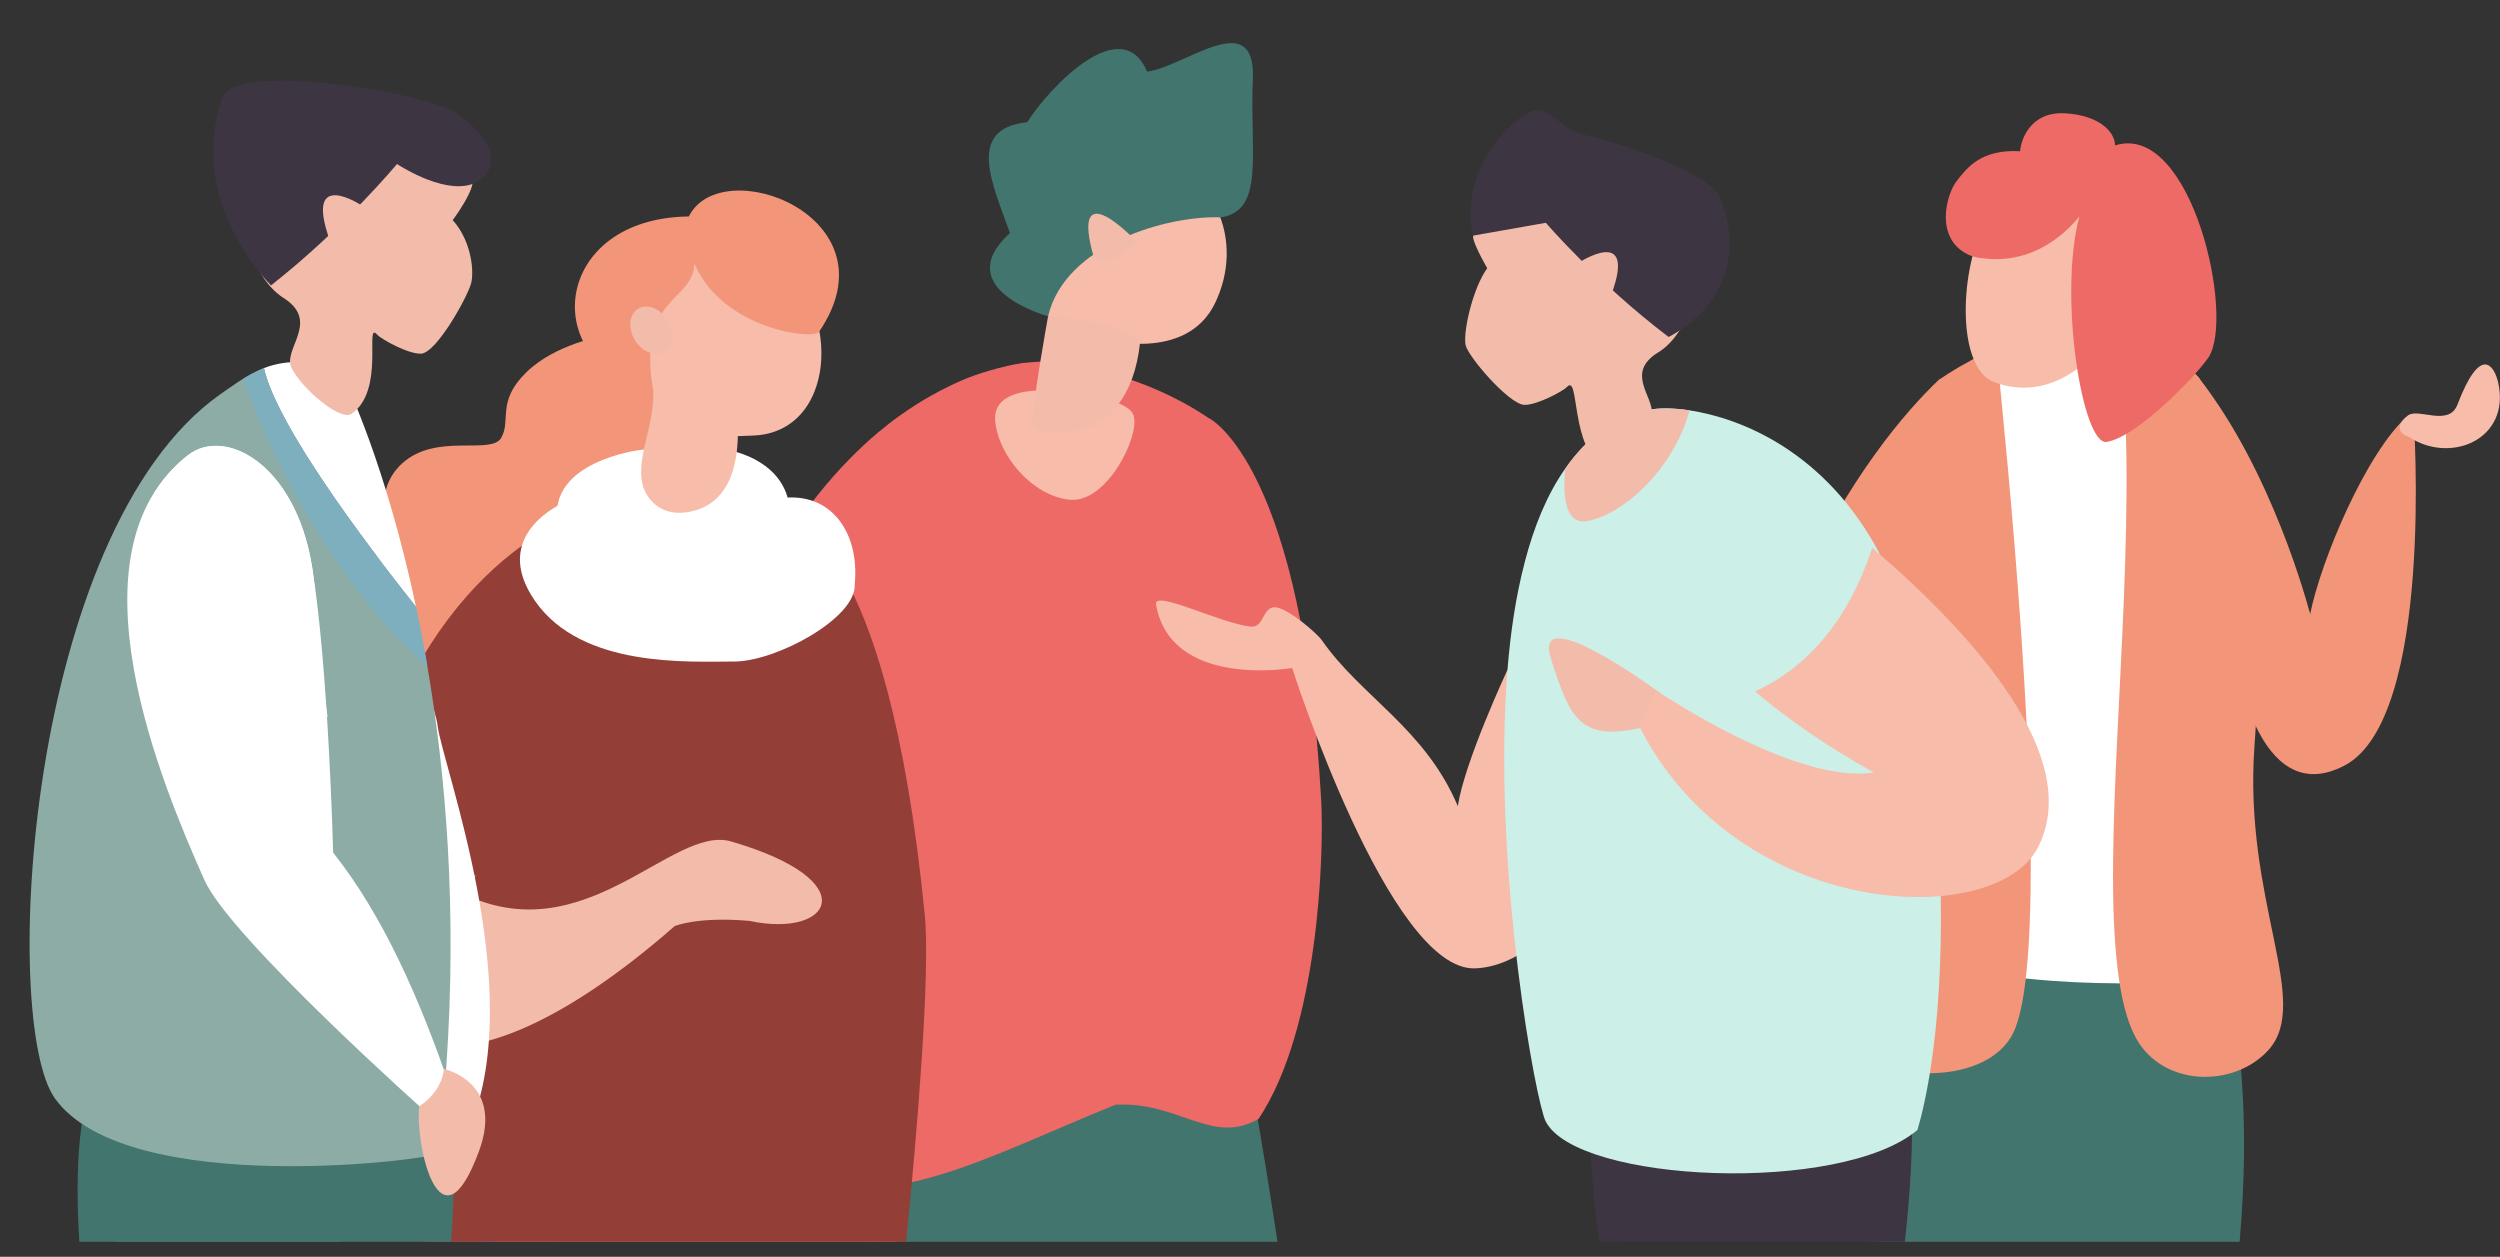 <?xml version="1.0" encoding="UTF-8"?><svg xmlns="http://www.w3.org/2000/svg" xmlns:xlink="http://www.w3.org/1999/xlink" height="250.5" preserveAspectRatio="xMidYMid meet" version="1.0" viewBox="-5.9 -8.6 498.3 250.5" width="498.3" zoomAndPan="magnify"><rect x="-5.9" y="-8.6" width="498.3" height="250.5" fill="#333333" stroke="none"/><defs><clipPath id="a"><path d="M 365 172 L 442 172 L 442 238.922 L 365 238.922 Z M 365 172"/></clipPath><clipPath id="b"><path d="M 166 187 L 249 187 L 249 238.922 L 166 238.922 Z M 166 187"/></clipPath><clipPath id="c"><path d="M 472 64 L 492.379 64 L 492.379 81 L 472 81 Z M 472 64"/></clipPath><clipPath id="d"><path d="M 84 185 L 170 185 L 170 238.922 L 84 238.922 Z M 84 185"/></clipPath><clipPath id="e"><path d="M 310 165 L 374 165 L 374 238.922 L 310 238.922 Z M 310 165"/></clipPath><clipPath id="f"><path d="M 311 167 L 376 167 L 376 238.922 L 311 238.922 Z M 311 167"/></clipPath><clipPath id="g"><path d="M 90 197 L 115 197 L 115 238.922 L 90 238.922 Z M 90 197"/></clipPath><clipPath id="h"><path d="M 92 193 L 174 193 L 174 238.922 L 92 238.922 Z M 92 193"/></clipPath><clipPath id="i"><path d="M 75 93 L 179 93 L 179 238.922 L 75 238.922 Z M 75 93"/></clipPath><clipPath id="j"><path d="M 4 147 L 85 147 L 85 238.922 L 4 238.922 Z M 4 147"/></clipPath><clipPath id="k"><path d="M 9 139 L 78 139 L 78 238.922 L 9 238.922 Z M 9 139"/></clipPath></defs><g><g clip-path="url(#a)"><path d="M 440.504 238.922 C 442.66 214.172 440.719 195.043 436.332 178.504 C 430.328 179.195 424.699 180.801 419.57 182.824 C 419.938 179.57 420.141 177.707 420.141 177.707 L 372.648 172.195 C 372.648 172.195 362.152 196.395 366.559 238.922 L 440.504 238.922" fill="#42756d"/></g><g clip-path="url(#b)"><path d="M 239.586 187.008 C 210.953 191.93 195.598 192.75 166.043 192.387 C 166.742 206.91 166.867 223.273 167.902 238.922 L 248.734 238.922 C 246.031 221.074 242.809 202.215 239.586 187.008" fill="#42756d"/></g><g><path d="M 461.453 143.965 C 452.551 148.664 447.027 143.043 443.723 136.141 C 440.316 129.09 439.23 120.688 439.23 120.688 L 430.859 105.762 L 422.668 91.207 L 421.109 88.406 L 417.941 82.754 L 405.395 60.43 L 405.234 57.105 C 408.668 56.629 412.234 56.602 415.801 57.238 C 416.328 57.344 416.855 57.445 417.387 57.551 C 417.863 57.684 418.309 57.816 418.785 57.949 C 423.512 59.32 428.109 62.016 432.285 66.613 L 432.285 66.637 C 432.395 66.742 432.469 66.852 432.547 66.957 C 439.629 76.492 447.289 91.207 454.527 113.742 C 454.555 113.793 454.555 113.82 454.555 113.82 C 456.672 103.254 465.68 81.566 474.133 74.164 C 475.188 74.699 475.188 74.699 475.188 74.699 C 475.188 74.699 479.418 134.453 461.453 143.965" fill="#f29579"/></g><g><path d="M 433.812 186.734 C 433.812 186.734 426.578 187.449 416.168 187.398 C 410.859 187.371 404.699 187.133 398.258 186.473 C 393.105 185.996 387.77 185.227 382.516 184.094 C 381.988 161.77 382.539 141.559 383.57 124.203 C 384.309 111.707 385.289 100.691 386.312 91.422 L 386.312 91.312 C 387.953 76.465 389.648 66.164 390.438 61.539 C 390.938 61.328 391.445 61.094 392 60.852 C 395.828 59.215 400.398 57.738 405.234 57.105 C 408.668 56.629 412.234 56.602 415.801 57.238 C 416.328 57.344 416.855 57.445 417.387 57.551 C 417.863 57.684 418.309 57.816 418.785 57.949 L 422.668 91.207 L 425.102 111.949 L 433.812 186.734" fill="#fff"/></g><g><path d="M 446.152 200.801 C 439.23 208.273 425.176 208.039 419.816 198.262 C 418.02 194.988 416.855 190.258 416.168 184.398 C 413.266 159.98 418.363 119.262 417.941 82.754 C 417.863 75.434 417.543 68.383 416.91 61.828 C 416.883 61.328 416.828 60.852 416.777 60.379 C 416.855 59.164 417.07 58.238 417.387 57.551 C 417.863 57.684 418.309 57.816 418.785 57.949 C 423.512 59.32 428.109 62.016 432.285 66.613 C 432.309 66.59 432.309 66.59 432.309 66.559 C 432.395 66.691 432.469 66.824 432.547 66.957 C 436.961 74.164 441.691 86.266 443.465 105.816 C 444.227 114.402 444.414 124.441 443.723 136.141 C 443.641 137.414 443.566 138.73 443.465 140.055 C 441.215 171.066 455.059 191.156 446.152 200.801" fill="#f29579"/></g><g><path d="M 398.258 182.473 C 397.73 189.211 396.805 194.359 395.387 197.262 C 389.695 208.805 366.188 206.906 360.59 198.137 C 354.988 189.395 353.562 180.922 354.695 166.895 C 357.602 130.148 378.02 82.676 387.027 63.207 C 387.719 62.863 388.434 62.488 389.199 62.121 C 389.594 61.938 390.016 61.75 390.438 61.539 C 390.938 61.328 391.445 61.094 392 60.852 C 394.219 82.703 400.902 149.395 398.258 182.473" fill="#f29579"/></g><g><path d="M 387.93 118.578 C 386.477 120.395 385.023 122.273 383.57 124.203 C 373.457 137.516 363.281 153.023 354.695 166.895 C 341.484 188.164 331.98 205.625 331.98 205.625 C 331.98 205.625 331.98 205.625 327.484 202.641 C 338.055 117.652 366.293 80.641 380.746 66.902 C 380.746 66.93 380.746 66.957 380.773 66.98 C 380.773 66.98 383.152 65.238 387.027 63.207 C 387.719 62.863 388.434 62.488 389.199 62.121 C 388.484 66.93 386.902 78.973 386.312 91.312 L 386.312 91.422 C 385.844 101.562 386.027 111.895 387.93 118.578" fill="#f29579"/></g><g clip-path="url(#c)"><path d="M 474.125 74.172 C 476.148 72.695 482.211 76.504 483.91 72.059 C 488.559 59.879 491.305 64.32 492.055 67.742 C 494.512 79.004 482.441 84.051 474.125 78.402 C 473.266 78.336 470.688 76.684 474.125 74.172" fill="#f7bcaa"/></g><g><path d="M 454.555 113.82 C 454.555 113.82 449.668 108.539 443.465 105.816 C 439.473 104.047 434.949 103.336 430.859 105.762 C 428.797 106.953 426.848 108.934 425.102 111.949 C 423.961 113.898 422.934 116.254 422.035 119.105 C 422.402 107.637 421.953 97.312 421.109 88.406 C 420.059 77.156 418.363 68.117 416.91 61.828 C 416.516 60.09 416.117 58.555 415.801 57.238 C 416.328 57.344 416.855 57.445 417.387 57.551 C 417.863 57.684 418.309 57.816 418.785 57.949 C 423.512 59.32 428.109 62.039 432.285 66.637 C 432.309 66.613 432.309 66.59 432.309 66.559 C 432.418 66.375 432.23 66.824 432.285 66.637 C 446.895 85.082 454.109 112.027 454.527 113.742 C 454.555 113.793 454.555 113.82 454.555 113.82" fill="#f29579"/></g><g><path d="M 393.477 32.156 C 385.664 35.086 382.074 64.242 391.746 67.648 C 409.195 73.797 419.781 50.23 419.781 50.23 C 419.781 50.23 426.344 19.828 393.477 32.156" fill="#f7bcaa"/></g><g><path d="M 415.668 20.383 C 415.668 17.777 412.633 14.367 405.691 13.984 C 398.836 13.594 396.895 19.215 396.754 21.539 C 388.891 21.109 386.113 24.906 384.086 27.508 C 382.043 30.145 379.578 39.02 386.562 42.23 C 386.562 42.23 386.699 42.266 386.957 42.367 C 387.746 42.645 388.512 42.828 389.289 42.879 C 389.43 42.879 389.586 42.902 389.773 42.926 C 393.98 43.414 401.66 42.844 408.566 34.547 C 404.328 50.344 409.18 80.227 413.996 79.484 C 419.691 78.605 430.957 67.328 434.195 62.789 C 439.762 54.969 430.969 15.566 415.668 20.383" fill="#ed6a66"/></g><g clip-path="url(#d)"><path d="M 169.754 238.922 C 167.398 230.777 165.527 225.43 165.527 225.43 L 154.762 190.859 L 109.367 185.434 C 109.367 185.434 93.828 186.543 86.32 205.113 C 85.133 213.754 84.414 225.566 84.027 238.922 L 169.754 238.922" fill="#87806e"/></g><g><path d="M 257.43 150.73 C 255.602 118.066 250.25 99.215 245.242 88.449 L 245.234 88.422 L 245.211 88.379 C 239.953 77.117 235.086 74.75 235.086 74.75 L 235.102 74.801 C 235.098 74.801 235.094 74.793 235.09 74.789 C 234.645 74.465 234.195 74.188 233.73 73.887 C 230.211 71.633 226.434 69.754 222.441 68.164 C 219.516 67.016 216.41 66.031 213.23 65.316 C 206.227 63.695 203.906 63.391 203.906 63.391 C 203.906 63.391 202.344 63.398 199.645 63.602 C 199.199 63.645 198.688 63.688 198.188 63.738 C 198.16 63.711 198.105 63.754 198.043 63.73 C 193.988 64.34 188.688 65.93 185.781 67.223 C 182.078 68.855 177.781 71.121 173.402 74.277 C 172.043 75.23 170.688 76.289 169.34 77.43 L 169.336 77.414 C 169.301 77.449 169.258 77.477 169.219 77.508 C 153.859 90.434 133.914 117.586 131.918 163.414 C 131.59 171.02 153.648 214.676 155.961 226.422 C 172.594 232.453 191.793 221.586 216.461 211.586 C 229.129 210.918 235.625 219.754 244.961 214.422 C 256.961 196.422 258.035 161.586 257.43 150.73" fill="#ed6a66"/></g><g><path d="M 202.914 69.273 C 202.914 69.273 191.84 68.332 192.461 75.301 C 193.09 82.273 199.875 90.219 207.258 91.008 C 214.629 91.793 221.277 78.508 220.078 74.285 C 218.867 70.059 202.914 69.273 202.914 69.273" fill="#f7bcaa"/></g><g><path d="M 203.004 54.438 C 203.004 54.438 198.375 13.488 217.93 19 C 237.48 24.508 242.055 39.84 236.289 51.809 C 230.531 63.785 213.855 58.984 213.855 58.984 L 203.004 54.438" fill="#f7bcaa"/></g><g><path d="M 203.004 54.438 C 203.004 54.438 183.18 49.035 195.395 37.84 C 192.105 28.426 186.422 17.066 198.836 15.75 C 203.469 8.539 217.695 -6.273 222.738 5.68 C 230.188 4.762 244.465 -7.555 243.82 7.242 C 243.18 22.035 246.238 33.254 237.531 34.727 C 227.055 34.27 206.395 39.977 203.004 54.438" fill="#42756d"/></g><g><path d="M 220.641 39.551 C 220.641 39.551 207.066 25.066 212.164 42.887 C 216.395 44.926 220.641 39.551 220.641 39.551" fill="#f3bbaa"/></g><g><path d="M 203.004 54.438 C 203.004 54.438 199.734 72.371 199.914 76.082 C 199.84 77.758 218.996 82.336 221.352 59.535 C 217.832 55.328 203.004 54.438 203.004 54.438" fill="#f3bbaa"/></g><g><path d="M 294.57 124.91 C 294.57 124.91 286.043 143.129 284.668 152.07 C 278.133 136.594 265.32 130.195 257.578 119.016 C 256.645 117.668 250.938 112.715 248.41 112.449 C 245.707 112.156 246.129 116.59 243.387 116.297 C 237.305 115.641 223.969 108.82 224.516 111.898 C 227.488 128.758 251.645 124.551 251.645 124.551 C 251.645 124.551 271.035 185.02 288.105 184.414 C 305.184 183.797 318.383 154.824 318.383 154.824 L 294.57 124.91" fill="#f7bcaa"/></g><g clip-path="url(#e)"><path d="M 368.246 238.922 C 372.812 220.375 375.168 202.77 370.836 193.973 C 359.699 171.352 331.254 147.125 311.988 187.004 C 311.988 187.004 308.59 205.32 312.785 238.922 L 368.246 238.922" fill="#3d3542"/></g><g clip-path="url(#f)"><path d="M 373.777 238.922 C 376.008 218.797 376.16 199.559 370.34 191.027 C 356.129 170.195 324.566 150.211 311.098 192.402 C 311.098 192.402 310.387 209.211 317.938 238.922 L 373.777 238.922" fill="#3d3542"/></g><g><path d="M 378.762 205.301 C 378.27 208.301 377.711 211.109 377.09 213.66 C 376.82 214.699 376.551 215.672 376.289 216.621 C 360.969 229.543 308.461 227.172 302.191 214.922 C 300.238 211.105 292.07 166.891 294.301 128.891 C 294.359 127.551 294.461 126.23 294.57 124.91 C 295.172 117.379 296.262 110.129 297.98 103.59 C 297.949 103.57 297.949 103.57 297.98 103.551 C 299.852 96.332 302.469 89.93 306.059 84.84 C 310.379 78.66 316.121 74.41 323.621 72.961 C 324.91 72.711 327.492 72.672 330.871 73.191 C 340.91 74.73 357.969 81.23 368.84 101.93 C 378.34 120.059 380.5 146.52 380.93 169.992 C 381.16 182.969 380.398 195.25 378.762 205.301" fill="#ccefe8"/></g><g><path d="M 325.059 129.578 C 325.059 129.578 299.348 110.578 303.219 122.664 C 307.082 134.762 309.066 138.977 320.898 136.551 C 328.219 135.043 325.059 129.578 325.059 129.578" fill="#f3bbaa"/></g><g><path d="M 400.211 160.469 C 391.609 176.801 340.719 174.98 320.891 136.301 C 320.531 135.93 324.27 129.039 324.27 129.039 C 324.27 129.039 351.992 147.902 367.582 145.359 C 358.391 140.262 350.512 134.781 343.91 129.219 C 359.379 122.16 365.121 107.059 367.281 100.59 C 387.66 118 409.629 142.602 400.211 160.469" fill="#f7bcaa"/></g><g><path d="M 332.73 46.484 C 332.73 46.484 331.234 57.586 324.617 61.637 C 318.008 65.691 323.656 70.34 323.336 73.797 C 323.059 76.777 320.645 88.703 313.82 84.645 C 306.992 80.59 308.984 65.738 306.418 68.535 C 305.633 69.383 300.293 72.234 297.879 72.094 C 294.812 71.902 286.641 62.422 286.215 60.141 C 285.668 57.203 288.012 47.387 291.211 44.047 C 294.41 40.695 332.73 44.785 332.73 46.484" fill="#f3bbaa"/></g><g><path d="M 291.406 46.336 C 291.406 46.336 287.555 40.039 287.707 38.367 C 287.707 38.367 337.203 5.09 332.371 45.762 C 321.844 50.602 291.406 46.336 291.406 46.336" fill="#f3bbaa"/></g><g><path d="M 326.68 58.562 C 326.68 58.562 344.449 50.312 337.051 30.973 C 335.441 26.746 321.418 21.012 309.727 18.219 C 302.715 16.539 302.773 8.781 294.387 17.316 C 284.508 27.363 287.707 38.367 287.707 38.367 L 302.215 35.809 C 302.215 35.809 312.449 47.754 326.68 58.562" fill="#3d3542"/></g><g><path d="M 308.754 43.77 C 308.754 43.77 320.418 36.094 315.301 50.035 C 309.895 50.035 308.754 43.77 308.754 43.77" fill="#f3bbaa"/></g><g><path d="M 114.438 58.371 C 114.438 58.371 104.832 59.855 98.926 65.688 C 93.02 71.516 96.023 75.195 93.996 78.68 C 91.973 82.16 81.02 77.574 74.246 83.777 C 67.477 89.973 72.828 98.328 67.859 104.32 C 62.891 110.316 51.125 105.133 43.324 115.906 C 9.102 163.184 71.949 195.504 93.996 178.473 C 110.188 165.969 131.688 77.102 125.688 61.199 C 119.688 45.297 114.438 58.371 114.438 58.371" fill="#f29579"/></g><g clip-path="url(#g)"><path d="M 104.863 238.922 C 113.809 214.945 114.996 197.586 114.996 197.586 L 91.844 197.586 C 91.844 197.586 90.707 218.891 90.332 238.922 L 104.863 238.922" fill="#4a7eff"/></g><g clip-path="url(#h)"><path d="M 172.863 238.922 C 173.328 223.027 173.164 209.707 173.199 200.156 L 166.215 199.41 L 111.762 193.41 C 111.762 193.41 102.453 215.914 93.449 236.492 C 93.246 237.281 93.051 238.098 92.859 238.922 L 172.863 238.922" fill="#f37d59"/></g><g clip-path="url(#i)"><path d="M 78.918 238.922 L 174.703 238.922 C 176.953 216.84 179.551 185.105 178.43 173.793 C 170.918 97.562 151.332 94.898 151.332 94.898 C 151.332 94.898 144.113 95.398 143.523 93.289 C 62.582 88.734 76.574 202.113 76.574 202.113 C 76.574 202.113 77.051 221.414 78.918 238.922" fill="#943e38"/></g><g><path d="M 139.832 159.121 C 128.031 155.684 110.633 181.672 85.992 169.328 C 88.895 166.199 92.105 162.031 95.324 157.402 C 93.707 156.844 92.082 156.293 90.434 155.77 C 82.195 153.148 74.438 153.707 66.266 154.195 C 66.02 155.305 65.773 156.414 65.535 157.559 C 56.125 202.133 81.602 217.074 128.57 175.996 C 128.57 175.996 133.02 174.043 143.48 174.953 C 159.832 178.449 166.797 166.973 139.832 159.121" fill="#f3bbaa"/></g><g><path d="M 108.48 94.383 C 108.48 94.383 75.691 105.246 65.535 157.559 C 69.355 157.148 82.328 161.285 88.766 166 C 105.922 156.996 138.145 120.191 131.926 109.477 C 125.715 98.758 125.254 82.43 108.48 94.383" fill="#943e38"/></g><g><path d="M 121.559 81.105 C 121.559 81.105 103.215 83.383 105.266 95.59 C 107.32 107.785 126.68 101.035 132.469 100.371 C 138.266 99.715 147.699 103.684 150.527 97.602 C 153.949 90.258 148.668 76.742 121.559 81.105" fill="#fff"/></g><g><path d="M 139.867 66.875 C 139.867 66.875 146.129 90.973 131.23 93.465 C 125.25 94.465 122.691 90.199 122.16 87.945 C 120.629 81.473 126.066 74.406 123.766 64.352 C 131.629 64.996 139.867 66.875 139.867 66.875" fill="#f7bcaa"/></g><g><path d="M 122.836 61.555 C 123.305 63.605 123.938 67.535 124.309 69.469 C 126.07 78.613 134.234 78.699 144.41 78.207 C 165.121 77.203 161.559 38.332 135.723 39.051 C 126.953 39.297 120.277 50.352 122.836 61.555" fill="#f7bcaa"/></g><g><path d="M 157.34 57.547 C 172.996 34.684 137.918 21.48 131.398 34.547 C 104.059 34.836 101.043 64.098 124.309 69.469 C 120.973 50.105 132.254 51.82 132.508 43.891 C 138.09 57.062 156.211 59.191 157.34 57.547" fill="#f29579"/></g><g><path d="M 126.363 61.477 C 124.555 62.535 121.965 61.469 120.574 59.098 C 119.191 56.727 119.531 53.949 121.336 52.895 C 123.152 51.836 125.734 52.902 127.129 55.27 C 128.508 57.641 128.172 60.418 126.363 61.477" fill="#f3bbaa"/></g><g><path d="M 69.406 107.148 C 69.406 107.148 80.477 129.258 81.348 136.156 C 82.34 144.055 99.152 188.32 87.863 215.754 L 81.348 215.301 C 81.348 215.301 73.969 194.348 70.926 174.379 C 66.656 146.379 67.379 113.273 69.406 107.148" fill="#fff"/></g><g clip-path="url(#j)"><path d="M 84.027 238.922 C 85.961 212.422 81.781 206.762 81.781 206.762 C 59.285 158.527 20.578 131.535 7.578 158.895 C 0.582 173.602 8.508 208.637 17.547 238.922 L 84.027 238.922" fill="#42756d"/></g><g clip-path="url(#k)"><path d="M 62.098 238.922 C 78.566 187.148 77.328 157 77.328 157 C 61.605 105.977 30.539 177.156 14.473 202.711 C 9.695 210.309 8.988 224.312 9.918 238.922 L 62.098 238.922" fill="#42756d"/></g><g><path d="M 5.059 210.355 C 19.594 230.559 81.488 222.41 81.488 221.238 C 82.164 215.324 82.684 209.566 83.066 203.898 C 85.238 172.598 82.961 145.668 79.281 124.207 C 78.57 120.035 77.805 116.082 77.008 112.32 C 60.938 92.082 48.656 73.844 46.711 64.758 C 46.156 64.957 45.602 65.207 45.043 65.492 C 42.891 66.539 40.598 68.156 37.902 70.062 C -0.727 97.48 -5.938 195.062 5.059 210.355" fill="#8eaca6"/></g><g><path d="M 31.535 82.152 C 38.898 76.383 53 83.859 56.305 104.379 C 59.609 124.902 60.5 161.34 60.5 161.34 C 70.348 173.762 77.707 190.242 83.953 208.555 L 79.402 213.426 C 79.402 213.426 39.949 178.32 34.84 166.801 C 26.484 147.996 6.762 101.531 31.535 82.152" fill="#fff"/></g><g><path d="M 59.395 134.215 C 58.109 127.051 57.211 110.004 56.305 104.379 C 53 83.859 38.898 76.383 31.535 82.152 C 14.992 95.09 19.098 122.27 25.598 143.066 C 39.496 141.719 53.316 138.262 59.395 134.215" fill="#fff"/></g><g><path d="M 82.578 204.477 C 82.578 204.477 94.676 206.977 89.574 220.844 C 81.824 241.898 76.824 219.613 77.652 211.922 C 82.477 208.703 82.578 204.477 82.578 204.477" fill="#f3bbaa"/></g><g><path d="M 46.711 64.758 C 48.656 73.844 60.938 92.082 77.008 112.32 C 77.008 112.305 77.008 112.305 77.008 112.285 C 70.977 83.934 63.156 67.941 63.156 67.941 C 63.156 67.941 57.238 60.855 46.711 64.758" fill="#fff"/></g><g><path d="M 42.281 34.676 C 42.281 34.676 43.812 46.469 50.602 50.777 C 57.391 55.09 51.594 60.035 51.922 63.707 C 52.203 66.883 61.59 75.668 64.195 73.867 C 70.977 69.184 66.656 55.137 69.293 58.113 C 70.098 59.02 75.574 62.047 78.055 61.891 C 81.199 61.699 87.645 49.984 88.082 47.559 C 88.637 44.445 87.617 38.84 84.328 35.285 C 81.043 31.727 42.281 32.863 42.281 34.676" fill="#f3bbaa"/></g><g><path d="M 84.328 35.285 C 84.328 35.285 89.367 28.555 88.125 26.809 C 85.137 22.633 37.312 -8.57 42.281 34.676 C 53.086 39.82 84.328 35.285 84.328 35.285" fill="#f3bbaa"/></g><g><path d="M 48.125 48.285 C 48.125 48.285 30.891 31.352 38.484 10.789 C 41.141 3.598 79.512 9.855 85.258 14.059 C 96.332 22.152 91.211 27.172 87.961 28.172 C 82.051 29.988 73.23 24.09 73.23 24.09 C 73.23 24.09 62.723 36.793 48.125 48.285" fill="#3d3542"/></g><g><path d="M 66.52 32.559 C 66.52 32.559 54.547 24.391 59.801 39.211 C 65.348 39.211 66.52 32.559 66.52 32.559" fill="#f3bbaa"/></g><g><path d="M 46.711 64.758 C 48.656 73.844 60.938 92.082 77.008 112.32 C 77.805 116.082 78.57 120.035 79.281 124.207 C 59.129 106.383 46.625 78.754 42.648 66.828 L 46.711 64.758" fill="#7dafbf"/></g><g><path d="M 330.871 73.191 C 327.66 84.949 317.609 94.012 310.461 95.25 C 305.98 96.031 305.602 90 306.059 84.84 C 310.379 78.66 315.477 74.52 322.977 73.07 C 324.266 72.82 327.492 72.672 330.871 73.191" fill="#f3bbaa"/></g><g><path d="M 106.461 91.59 C 106.461 91.59 91.461 97.922 100.793 111.254 C 110.129 124.586 131.395 123.254 140.461 123.254 C 148.793 123.254 164.793 114.586 164.461 107.922 C 165.461 97.922 160.129 89.922 150.793 90.59 C 142.793 95.254 122.129 98.922 122.129 98.922 L 106.461 91.59" fill="#fff"/></g></g></svg>